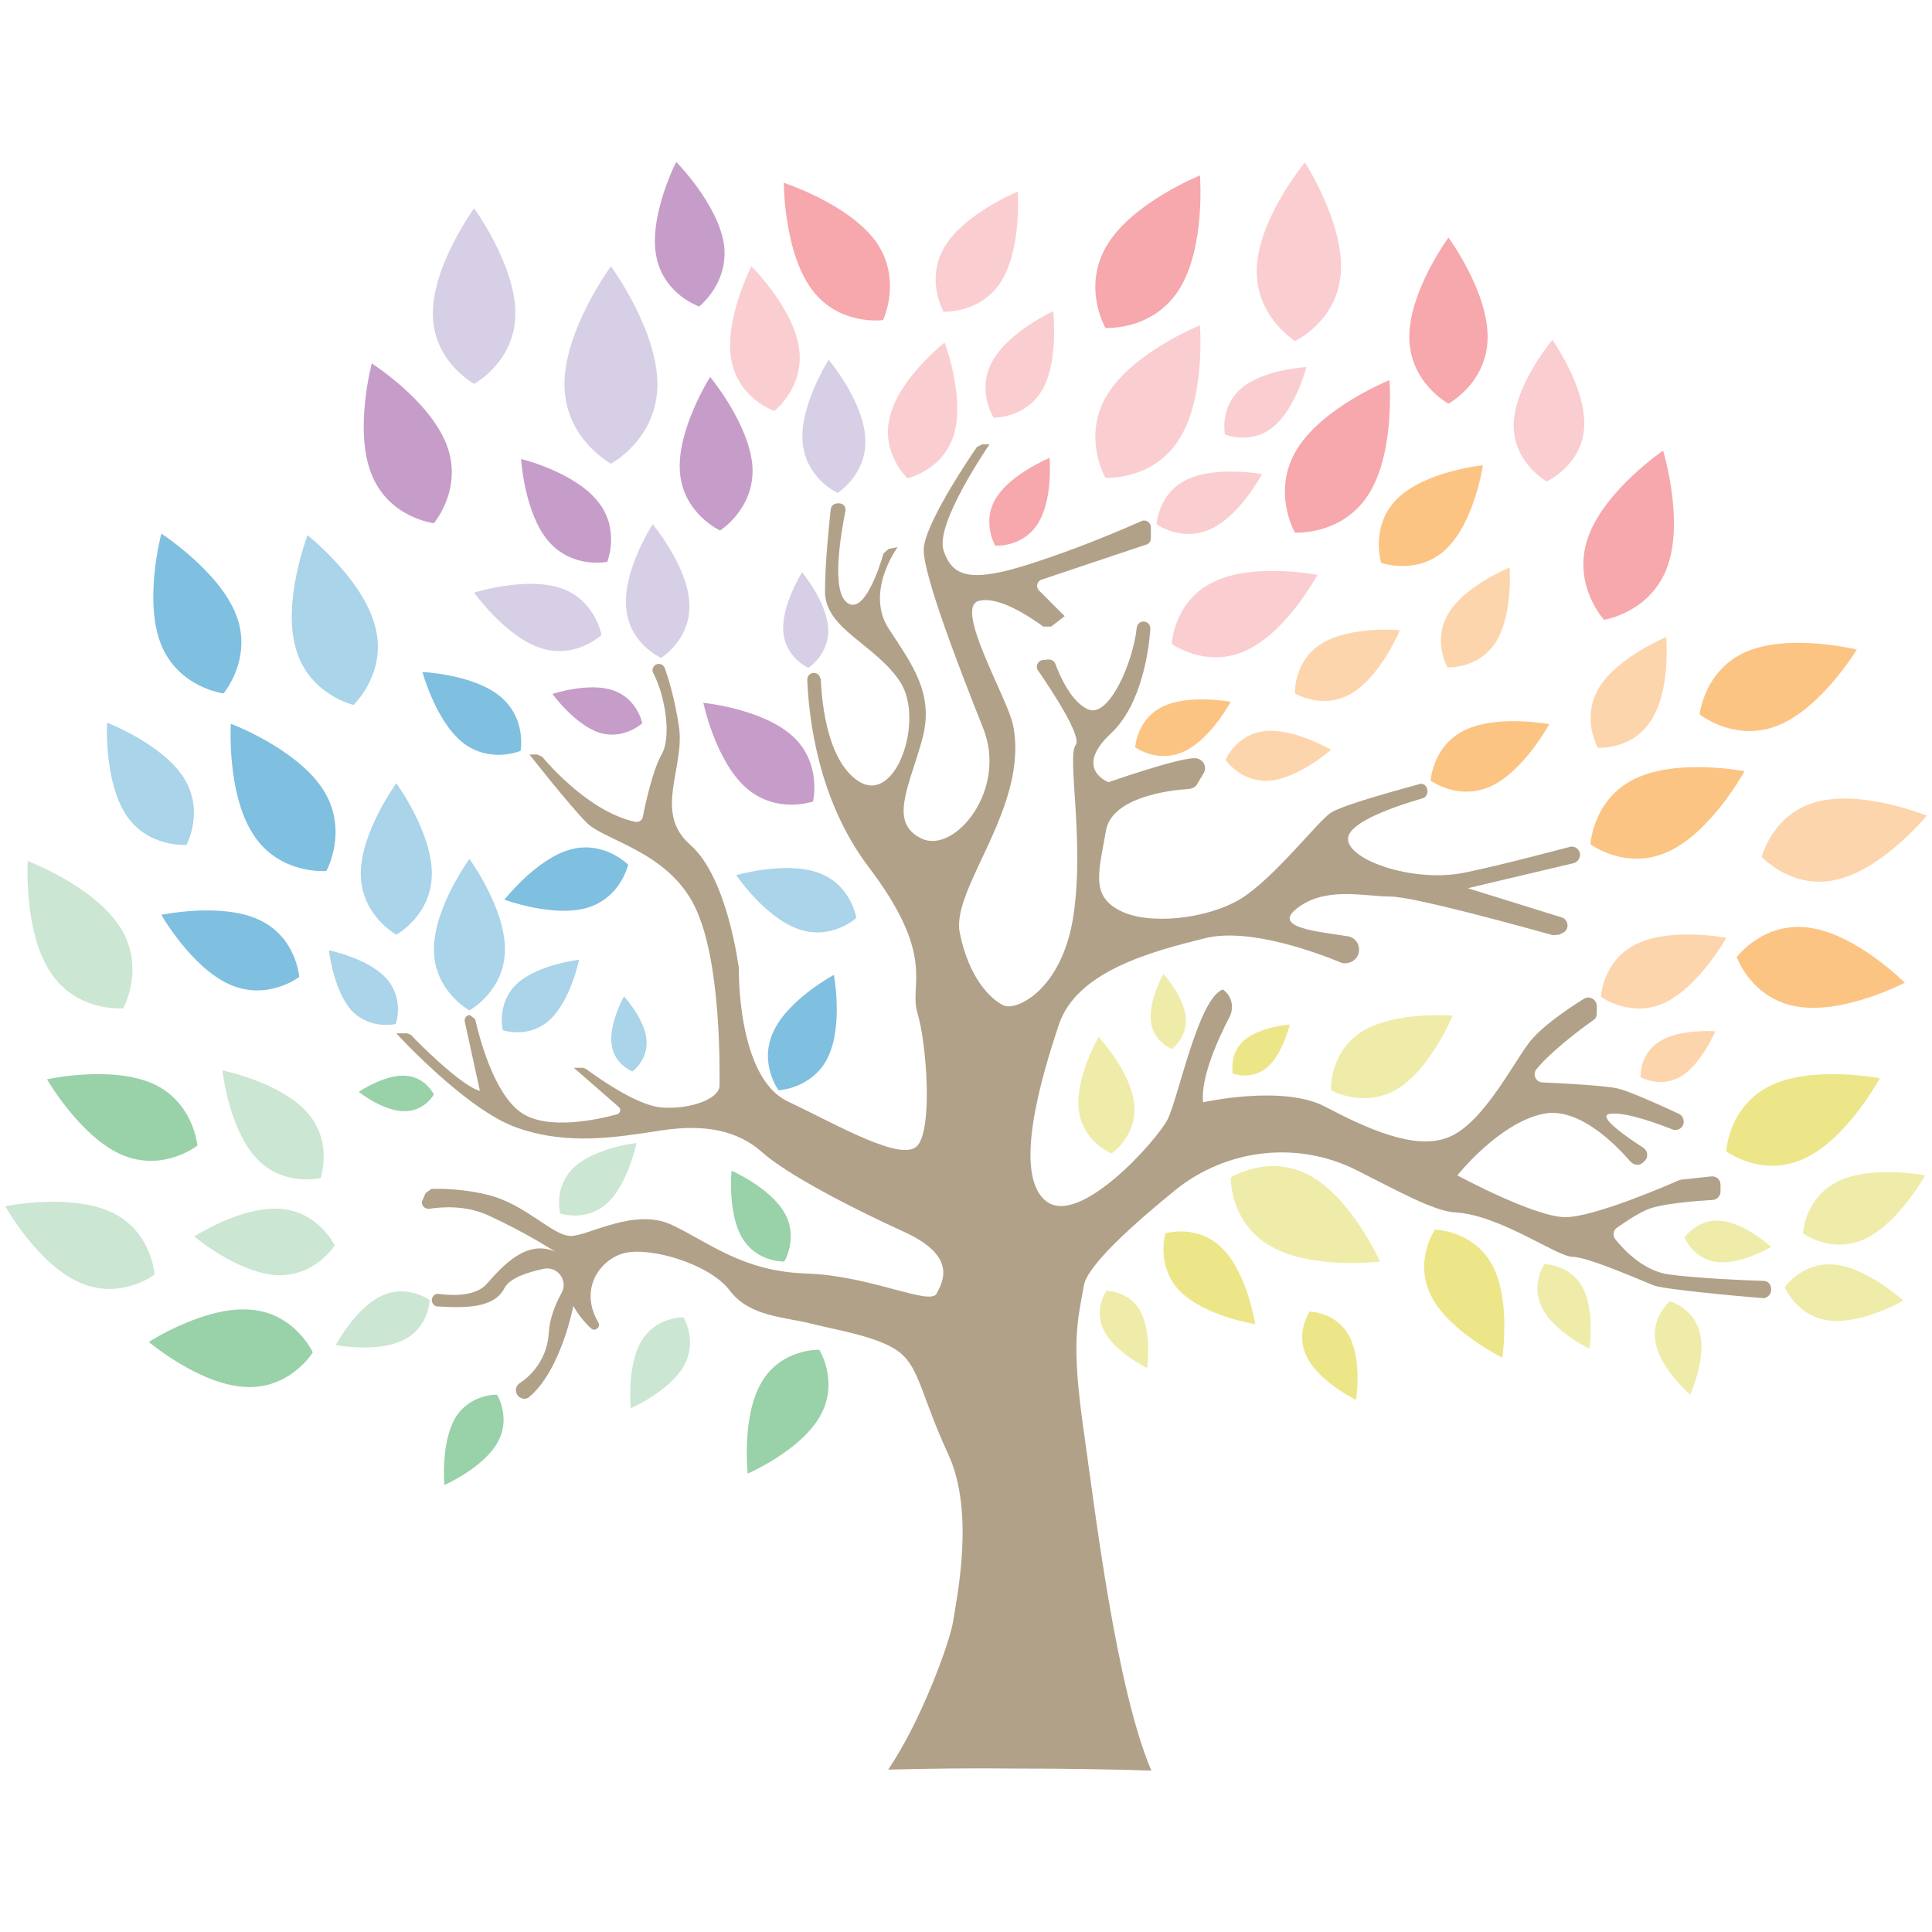 <?xml version="1.0" encoding="UTF-8"?>
<!-- Generator: Adobe Illustrator 27.0.1, SVG Export Plug-In . SVG Version: 6.00 Build 0)  -->
<svg xmlns="http://www.w3.org/2000/svg" xmlns:xlink="http://www.w3.org/1999/xlink" version="1.1" id="Layer_1" x="0px" y="0px" viewBox="0 0 370 370" style="enable-background:new 0 0 370 370;" xml:space="preserve">
<style type="text/css">
	.st0{fill:#B1A189;}
	.st1{fill:#D7CFE6;}
	.st2{fill:#F6A8AC;}
	.st3{fill:#FACED0;}
	.st4{fill:#FDD5AC;}
	.st5{fill:#A9D4EA;}
	.st6{fill:#7FBFE0;}
	.st7{fill:#CBE6D2;}
	.st8{fill:#EFECA9;}
	.st9{fill:#ECE688;}
	.st10{fill:#99D1A9;}
	.st11{fill:#C69DC8;}
	.st12{fill:#FCC483;}
	.st13{fill:#F49397;}
	.st14{fill:url(#SVGID_1_);}
	.st15{fill:#1C5956;}
	.st16{fill:#72623E;}
	.st17{fill:#69A39D;}
	.st18{fill:url(#SVGID_00000018224418275638602790000002428082557195152041_);}
</style>
<g>
	<g>
		<path class="st1" d="M125.9,73.6c0,10.5-8.9,15.2-8.9,15.2s-8.9-4.8-8.9-15.2c0-10.5,8.9-22.6,8.9-22.6S125.9,63.1,125.9,73.6"></path>
		<path class="st1" d="M98.7,60c0,9.3-7.9,13.5-7.9,13.5s-7.9-4.2-7.9-13.5c0-9.3,7.9-20.1,7.9-20.1S98.7,50.7,98.7,60"></path>
		<path class="st2" d="M262.2,94.5c-5,8.1-14.2,7.5-14.2,7.5s-4.6-7.9,0.4-16c5-8.1,17.7-13.2,17.7-13.2S267.2,86.5,262.2,94.5"></path>
		<path class="st2" d="M284.9,64.5c0,8.8-7.5,12.8-7.5,12.8s-7.5-4-7.5-12.8c0-8.8,7.5-19,7.5-19S284.9,55.7,284.9,64.5"></path>
		<path class="st3" d="M256.8,52c-0.5,9.5-8.8,13.3-8.8,13.3s-7.8-4.8-7.3-14.2c0.5-9.5,9.2-20,9.2-20S257.3,42.5,256.8,52"></path>
		<path class="st2" d="M225.9,55.3c-5,8.1-14.2,7.5-14.2,7.5s-4.6-7.9,0.4-16c5-8.1,17.7-13.2,17.7-13.2S230.9,47.2,225.9,55.3"></path>
		<path class="st4" d="M286.5,122.9c-3.3,5.3-9.3,4.9-9.3,4.9s-3-5.2,0.3-10.5c3.3-5.3,11.6-8.6,11.6-8.6S289.8,117.6,286.5,122.9"></path>
		<path class="st2" d="M319.4,108.3c-3.1,9-12.2,10.4-12.2,10.4s-6.2-6.7-3.1-15.7c3.1-9,14.4-16.7,14.4-16.7    S322.5,99.4,319.4,108.3"></path>
		<path class="st4" d="M316.3,137.8c-3.6,5.9-10.3,5.4-10.3,5.4s-3.3-5.8,0.3-11.6c3.6-5.8,12.8-9.6,12.8-9.6S320,132,316.3,137.8"></path>
		<path class="st3" d="M225.9,84c-5,8.1-14.2,7.5-14.2,7.5s-4.6-7.9,0.4-16c5-8.1,17.7-13.2,17.7-13.2S230.9,76,225.9,84"></path>
		<path class="st2" d="M198.8,100.2c-2.9,4.7-8.2,4.3-8.2,4.3s-2.7-4.6,0.2-9.2c2.9-4.6,10.2-7.6,10.2-7.6S201.7,95.6,198.8,100.2"></path>
		<path class="st3" d="M191.8,53.8c-3.9,6.3-11.1,5.9-11.1,5.9s-3.6-6.3,0.3-12.6c3.9-6.3,13.9-10.4,13.9-10.4    S195.7,47.4,191.8,53.8"></path>
		<path class="st3" d="M182.8,82.8c-1.9,7.2-9,8.8-9,8.8s-5.3-4.9-3.3-12.1c1.9-7.2,10.4-13.9,10.4-13.9S184.7,75.6,182.8,82.8"></path>
		<path class="st5" d="M96.7,181.8c0,8-6.8,11.7-6.8,11.7s-6.8-3.7-6.8-11.7c0-8,6.8-17.3,6.8-17.3S96.7,173.8,96.7,181.8"></path>
		<path class="st5" d="M82.7,167.3c0,8-6.8,11.7-6.8,11.7s-6.8-3.7-6.8-11.7c0-8,6.8-17.3,6.8-17.3S82.7,159.3,82.7,167.3"></path>
		<path class="st6" d="M61.8,151.1c5.1,7.8,0.7,15.7,0.7,15.7s-9,0.8-14-7c-5.1-7.8-4.3-21.2-4.3-21.2S56.7,143.3,61.8,151.1"></path>
		<path class="st5" d="M35.1,148.8c4.2,6.5,0.6,13,0.6,13s-7.4,0.6-11.6-5.8c-4.2-6.5-3.6-17.6-3.6-17.6S30.9,142.4,35.1,148.8"></path>
		<path class="st5" d="M71.8,119.8c2.5,9-4.1,15.2-4.1,15.2S59,133,56.6,124c-2.5-9,2.3-21.5,2.3-21.5S69.4,110.8,71.8,119.8"></path>
		<path class="st6" d="M95.7,133.3c5.2,4.2,4,10.5,4,10.5s-5.9,2.5-11.1-1.6c-5.2-4.2-7.7-13.5-7.7-13.5S90.5,129.1,95.7,133.3"></path>
		<path class="st7" d="M22.9,177.4c5.1,7.8,0.7,15.7,0.7,15.7s-9,0.8-14-7c-5.1-7.8-4.3-21.2-4.3-21.2S17.8,169.6,22.9,177.4"></path>
		<path class="st6" d="M49.5,176.1c7.3,3.3,7.8,11,7.8,11s-6.1,4.7-13.4,1.4c-7.3-3.3-13-13.3-13-13.3S42.3,172.8,49.5,176.1"></path>
		<path class="st5" d="M105.3,195.3c-4,3.7-9,2-9,2s-1.3-5.1,2.7-8.9c4-3.7,11.9-4.6,11.9-4.6S109.3,191.6,105.3,195.3"></path>
		<path class="st6" d="M109.2,162.7c6.5-1.8,11.1,2.9,11.1,2.9s-1.4,6.4-8,8.3c-6.5,1.8-15.7-1.6-15.7-1.6S102.7,164.5,109.2,162.7"></path>
		<path class="st7" d="M116.3,230.4c-4,3.7-9,2-9,2s-1.4-5.1,2.7-8.9c4-3.7,11.9-4.6,11.9-4.6S120.3,226.7,116.3,230.4"></path>
		<path class="st5" d="M123.8,199c0.4,4-2.7,6.2-2.7,6.2s-3.6-1.4-4-5.4c-0.4-4,2.4-9,2.4-9S123.4,195.1,123.8,199"></path>
		<path class="st8" d="M227.1,194.7c0.4,4-2.7,6.2-2.7,6.2s-3.6-1.4-4-5.4c-0.4-4,2.4-9,2.4-9S226.6,190.7,227.1,194.7"></path>
		<path class="st9" d="M238.3,199.2c-3,2.6-2.2,6.4-2.2,6.4s3.6,1.4,6.6-1.2c3-2.6,4.3-8.2,4.3-8.2S241.4,196.6,238.3,199.2"></path>
		<path class="st10" d="M77.4,206c4,0.1,5.7,3.6,5.7,3.6s-1.9,3.4-5.9,3.2c-4-0.1-8.5-3.7-8.5-3.7S73.4,205.9,77.4,206"></path>
		<path class="st5" d="M74,187.4c3.5,3.9,1.8,8.7,1.8,8.7s-4.9,1.2-8.5-2.6C63.8,189.5,63,182,63,182S70.5,183.5,74,187.4"></path>
		<path class="st7" d="M58.7,212.9c5.2,5.7,2.7,12.7,2.7,12.7s-7.2,1.8-12.4-3.9c-5.2-5.7-6.4-16.7-6.4-16.7S53.5,207.2,58.7,212.9"></path>
		<path class="st8" d="M217.2,211.3c0.7,6.2-4.3,9.6-4.3,9.6s-5.6-2.2-6.3-8.4c-0.7-6.2,3.8-13.9,3.8-13.9S216.5,205.1,217.2,211.3"></path>
		<path class="st10" d="M29.2,207.5c7.9,3.5,8.6,11.9,8.6,11.9s-6.6,5.2-14.6,1.7C15.3,217.6,9,206.7,9,206.7S21.2,204,29.2,207.5"></path>
		<path class="st7" d="M53.6,231.5c7.4,0.5,10.5,7,10.5,7s-3.8,6.1-11.2,5.7c-7.5-0.5-15.7-7.4-15.7-7.4S46.1,231,53.6,231.5"></path>
		<path class="st7" d="M21.2,232.1c7.9,3.6,8.4,12,8.4,12s-6.7,5.1-14.6,1.4C7.1,241.9,1,231,1,231S13.3,228.5,21.2,232.1"></path>
		<path class="st10" d="M47.7,250.8c8.7,0.5,12.2,8.2,12.2,8.2s-4.4,7.2-13.1,6.6c-8.7-0.5-18.3-8.6-18.3-8.6S39,250.2,47.7,250.8"></path>
		<path class="st7" d="M73,248.2c5-2.4,9.3,0.8,9.3,0.8s-0.2,5.4-5.2,7.7c-5,2.4-12.8,0.9-12.8,0.9S68,250.6,73,248.2"></path>
		<path class="st7" d="M122.8,256.9c2.8-4.8,8.1-4.6,8.1-4.6s2.8,4.6,0,9.4c-2.8,4.8-10.1,8-10.1,8S120,261.7,122.8,256.9"></path>
		<path class="st10" d="M142.1,237c2.8,4.8,8.1,4.6,8.1,4.6s2.8-4.6,0-9.4c-2.8-4.8-10.1-8-10.1-8S139.3,232.2,142.1,237"></path>
		<path class="st10" d="M87.1,271.7c2.8-4.8,8.1-4.6,8.1-4.6s2.8,4.6,0,9.3c-2.8,4.8-10.1,8-10.1,8S84.4,276.5,87.1,271.7"></path>
		<path class="st10" d="M145.8,264.8c3.8-6.6,11.1-6.3,11.1-6.3s3.9,6.2,0.1,12.8c-3.8,6.6-13.8,10.9-13.8,10.9    S142,271.3,145.8,264.8"></path>
		<path class="st3" d="M199.7,74.5c-3.1,5.6-9.4,5.5-9.4,5.5s-3.4-5.3-0.2-10.9c3.1-5.6,11.6-9.5,11.6-9.5S202.8,68.9,199.7,74.5"></path>
		<path class="st3" d="M153,66.5c1.2,7.6-4.7,12.2-4.7,12.2s-7.1-2.4-8.3-10.1c-1.2-7.6,3.9-17.6,3.9-17.6S151.8,58.8,153,66.5"></path>
		<path class="st11" d="M138.6,46.5c1.2,7.6-4.7,12.2-4.7,12.2s-7.1-2.4-8.3-10.1c-1.2-7.6,3.9-17.6,3.9-17.6S137.3,38.9,138.6,46.5    "></path>
		<path class="st3" d="M231.9,101.3c-5.6,2.6-10.4-0.9-10.4-0.9s0.3-6,5.9-8.6c5.6-2.6,14.3-1,14.3-1S237.5,98.7,231.9,101.3"></path>
		<path class="st1" d="M132,115.3c0.5,7.1-5.4,10.7-5.4,10.7s-6.3-2.8-6.7-9.9c-0.5-7.1,5.1-15.7,5.1-15.7S131.6,108.3,132,115.3"></path>
		<path class="st11" d="M144.1,89.3c0.5,8.1-6.2,12.3-6.2,12.3s-7.2-3.3-7.7-11.4c-0.5-8.1,5.8-18,5.8-18S143.5,81.2,144.1,89.3"></path>
		<path class="st11" d="M85.5,85.1c3.3,8.4-2.4,15.1-2.4,15.1s-8.7-1-12-9.5c-3.3-8.4,0.1-21.1,0.1-21.1S82.2,76.6,85.5,85.1"></path>
		<path class="st6" d="M45.2,117.7c3.3,8.4-2.4,15.1-2.4,15.1s-8.7-1.1-12-9.5c-3.3-8.4,0.1-21.1,0.1-21.1S41.9,109.3,45.2,117.7"></path>
		<path class="st11" d="M151.7,140.9c5.8,5.2,4,12.6,4,12.6s-7.1,2.5-12.9-2.7c-5.8-5.2-8.1-16.2-8.1-16.2S145.9,135.7,151.7,140.9"></path>
		<path class="st5" d="M156.6,167.1c6.4,2.2,7.4,8.7,7.4,8.7s-4.8,4.4-11.2,2.1c-6.4-2.3-11.8-10.3-11.8-10.3    S150.3,164.9,156.6,167.1"></path>
		<path class="st6" d="M158.6,202.4c-2.9,6.1-9.5,6.4-9.5,6.4s-3.9-5.3-0.9-11.4c2.9-6.1,11.5-10.7,11.5-10.7    S161.5,196.3,158.6,202.4"></path>
		<path class="st11" d="M114.3,95.8c4.6,5.4,2,11.8,2,11.8s-6.7,1.4-11.3-4c-4.6-5.4-5.2-15.7-5.2-15.7S109.7,90.3,114.3,95.8"></path>
		<path class="st1" d="M107.3,112.6c6.7,2.2,7.9,9,7.9,9s-5,4.7-11.7,2.5c-6.7-2.2-12.7-10.6-12.7-10.6S100.6,110.4,107.3,112.6"></path>
		<path class="st11" d="M117.4,132.2c4.7,1.6,5.6,6.3,5.6,6.3s-3.5,3.3-8.3,1.8c-4.7-1.6-8.9-7.4-8.9-7.4S112.7,130.6,117.4,132.2"></path>
		<path class="st1" d="M158.6,120.3c0.3,5-3.8,7.6-3.8,7.6s-4.5-2-4.8-7.1c-0.3-5,3.6-11.2,3.6-11.2S158.3,115.2,158.6,120.3"></path>
		<path class="st1" d="M165.7,83.8c0.5,7-5.3,10.6-5.3,10.6s-6.2-2.8-6.7-9.9c-0.5-7,5-15.6,5-15.6S165.3,76.7,165.7,83.8"></path>
		<path class="st2" d="M167.7,46.2c5.2,7.3,1.4,15.1,1.4,15.1s-8.6,1.2-13.8-6.1c-5.2-7.3-5.2-20.2-5.2-20.2S162.4,39,167.7,46.2"></path>
		<path class="st12" d="M226.8,143.9c-5.1,2.4-9.4-0.8-9.4-0.8s0.3-5.4,5.3-7.8c5-2.4,13-0.9,13-0.9S231.9,141.5,226.8,143.9"></path>
		<path class="st4" d="M243.3,149.5c-5.6,0.5-8.6-4-8.6-4s2.1-5,7.7-5.5c5.6-0.5,12.5,3.6,12.5,3.6S248.9,148.9,243.3,149.5"></path>
		<path class="st3" d="M243.9,81.7c-4.3,3.6-9.3,1.5-9.3,1.5s-1.1-5.3,3.2-8.9c4.3-3.6,12.4-4,12.4-4S248.2,78.1,243.9,81.7"></path>
		<path class="st4" d="M259,132.7c-5.6,3.4-11,0.1-11,0.1s-0.3-6.3,5.2-9.6c5.6-3.4,14.9-2.5,14.9-2.5S264.5,129.3,259,132.7"></path>
		<path class="st3" d="M238.8,124.5c-7.7,3.7-14.4-1.2-14.4-1.2s0.4-8.3,8.1-11.9c7.7-3.7,19.8-1.3,19.8-1.3    S246.6,120.8,238.8,124.5"></path>
		<path class="st12" d="M285.7,150.5c-6.3,3-11.7-1-11.7-1s0.3-6.7,6.6-9.7c6.3-3,16.1-1.1,16.1-1.1S291.9,147.5,285.7,150.5"></path>
		<path class="st12" d="M319.7,163c-8.1,3.9-15.1-1.3-15.1-1.3s0.4-8.7,8.6-12.6c8.1-3.9,20.9-1.4,20.9-1.4S327.8,159.2,319.7,163"></path>
		<path class="st9" d="M345.7,221.8c-8.1,3.9-15.1-1.3-15.1-1.3s0.4-8.7,8.5-12.6c8.1-3.9,20.9-1.4,20.9-1.4S353.8,218,345.7,221.8"></path>
		<path class="st8" d="M357.3,237.2c-6.5,3.1-12-1-12-1s0.3-6.9,6.8-10c6.5-3.1,16.6-1.1,16.6-1.1S363.7,234.1,357.3,237.2"></path>
		<path class="st12" d="M344.4,192.8c-8.9-1.3-11.8-9.5-11.8-9.5s5.2-7,14.1-5.6c8.9,1.3,18.1,10.5,18.1,10.5    S353.3,194.2,344.4,192.8"></path>
		<path class="st4" d="M352,168.4c-8.7,2.2-14.6-4.3-14.6-4.3s2.1-8.5,10.8-10.6c8.7-2.2,20.8,2.7,20.8,2.7S360.7,166.3,352,168.4"></path>
		<path class="st12" d="M340.6,138.9c-8.3,3.4-15.1-2.1-15.1-2.1s0.9-8.7,9.2-12.1c8.3-3.4,20.9-0.3,20.9-0.3    S348.9,135.5,340.6,138.9"></path>
		<path class="st12" d="M277,105.1c-5.4,5.2-12.5,2.7-12.5,2.7s-2.2-7.2,3.2-12.4c5.4-5.2,16.3-6.3,16.3-6.3S282.4,99.9,277,105.1"></path>
		<path class="st3" d="M303.4,81.6c-0.3,7.5-7.2,10.6-7.2,10.6s-6.6-3.7-6.3-11.2c0.3-7.5,7.4-15.9,7.4-15.9S303.7,74.1,303.4,81.6"></path>
		<path class="st4" d="M318.9,192c-6.6,3.1-12.3-1.1-12.3-1.1s0.3-7.1,7-10.2c6.6-3.1,17-1.1,17-1.1S325.5,188.8,318.9,192"></path>
		<path class="st8" d="M350.4,252.9c-6.3-0.7-8.6-6.4-8.6-6.4s3.5-5,9.7-4.3c6.3,0.7,13,6.9,13,6.9S356.7,253.6,350.4,252.9"></path>
		<path class="st8" d="M328.9,241.7c-4.6-0.5-6.3-4.7-6.3-4.7s2.5-3.7,7.1-3.2c4.6,0.5,9.5,5,9.5,5S333.5,242.2,328.9,241.7"></path>
		<path class="st4" d="M322,206.1c-3.9,2.4-7.8,0.2-7.8,0.2s-0.3-4.5,3.7-6.9c3.9-2.4,10.6-1.9,10.6-1.9S325.9,203.7,322,206.1"></path>
		<path class="st9" d="M226,247.3c-4.7-4.8-2.8-11.1-2.8-11.1s6.3-1.9,11,3c4.7,4.8,6.2,14.4,6.2,14.4S230.8,252.1,226,247.3"></path>
		<path class="st8" d="M243.4,238.7c-7.9-4.4-7.7-13.2-7.7-13.2s7.4-4.7,15.3-0.3c7.9,4.4,13.3,16.4,13.3,16.4    S251.3,243.2,243.4,238.7"></path>
		<path class="st8" d="M267.7,208.5c-6.4,3.9-12.8,0.3-12.8,0.3s-0.4-7.3,6-11.3c6.4-3.9,17.3-3,17.3-3S274.1,204.5,267.7,208.5"></path>
		<path class="st9" d="M274.2,248.4c-3.6-6.8,0.6-12.9,0.6-12.9s7.4,0.1,11,6.8c3.6,6.8,1.9,17.7,1.9,17.7S277.7,255.1,274.2,248.4"></path>
		<path class="st9" d="M250.4,260.1c-2.5-4.7,0.4-8.9,0.4-8.9s5.1,0,7.6,4.7c2.5,4.7,1.3,12.2,1.3,12.2S252.9,264.8,250.4,260.1"></path>
		<path class="st8" d="M211.5,255c-2.2-4.1,0.4-7.8,0.4-7.8s4.5,0,6.6,4.1c2.1,4.1,1.2,10.7,1.2,10.7S213.7,259.1,211.5,255"></path>
		<path class="st8" d="M295.4,250.6c-2.4-4.5,0.4-8.5,0.4-8.5s4.9,0,7.3,4.5c2.4,4.5,1.3,11.7,1.3,11.7S297.7,255.1,295.4,250.6"></path>
		<path class="st8" d="M317.1,257.3c-1.1-4.9,2.7-8.1,2.7-8.1s4.7,1.3,5.8,6.3c1.1,4.9-1.9,11.6-1.9,11.6S318.1,262.3,317.1,257.3"></path>
		<path class="st0" d="M170.1,338.9c6.4-9.4,11.8-24.5,12.4-28.2c0.8-5.1,4.2-21.2-0.9-32.2c-5.1-11-5.5-16.5-9.3-19.5    c-3.8-3-11.8-4.2-16.9-5.5c-5.1-1.3-11.8-1.3-15.6-6.3c-3.8-5.1-15.2-8.5-20.3-7.2c-4.3,1.1-8.8,6.6-4.9,13.3    c0.5,0.9-0.7,1.8-1.4,1.1c-1.2-1.1-2.4-2.5-3.4-4.3c0,0-2.3,12.2-8.4,17.4c-1,0.9-2.6,0.1-2.6-1.3c0-0.5,0.3-1,0.7-1.3    c1.6-1,5.3-4.1,5.6-9.7c0.2-2.8,1.2-5.3,2.4-7.5c1.4-2.4-0.7-5.3-3.4-4.7c-3.3,0.7-6.5,1.8-7.5,3.7c-2,3.9-7.6,3.8-12.8,3.5    c-0.6,0-1.1-0.6-1.1-1.2c0-0.7,0.6-1.3,1.3-1.2c2.3,0.3,7,0.6,9.2-1.9c3-3.4,7.6-8.6,13.1-6.2c0,0-5.3-3.5-12.7-6.9    c-4.3-2-8.8-1.7-11.4-1.3c-0.9,0.1-1.7-0.8-1.3-1.6l0.6-1.4l1.1-0.8c1.8-0.1,6.5,0,11.1,1.2c7,1.8,12.2,7.8,15.6,7.8    c3.4,0,12.3-5.5,19.4-2.1c7.2,3.4,13.5,8.9,25.8,9.3c12.3,0.4,23.7,6.3,24.9,3.8c1.3-2.5,3.8-7.2-6.3-11.8    c-10.1-4.6-22.4-11-27.1-15.2c-4.7-4.2-11-5.5-19.4-4.2c-8.5,1.3-17.8,2.9-27.5-0.5c-9.7-3.3-23.2-18.1-23.2-18.1h2.1l0.7,0.3    c1.6,1.7,9.8,9.9,13.2,10.7L89,195.6c-0.1-0.6,0.3-1.2,1-1.2l1,0.8c0.7,3,3.4,14,8.7,17.8c5,3.6,14.8,1.4,18.5,0.4    c0.6-0.2,0.8-1,0.3-1.4l-8.6-7.5h1.8l0.5,0.2c1.4,1,9.6,7.1,14.6,7.4c5.5,0.4,11-1.7,11-4.2c0-2.5,0.4-23.7-4.7-34.2    c-5.1-10.6-17.3-12.7-20.7-16.1c-3.4-3.4-11-13.1-11-13.1h1.5l0.9,0.4c1.7,2,9.4,10.7,17.9,12.5c0.6,0.1,1.3-0.3,1.4-0.9    c0.5-2.6,1.9-9,3.6-12c2-3.5,0.6-11.5-1.6-15.6c-0.3-0.5-0.1-1.1,0.3-1.5c0.7-0.5,1.6-0.2,1.9,0.5c0.7,2,1.9,5.8,2.7,11.1    c1.3,8-5,16.5,2.2,22.8c7.2,6.3,9.3,23.7,9.3,23.7s-0.4,20.7,9.3,25.4c9.7,4.6,22,11.8,24.9,8.5c3-3.4,1.7-19.9,0-25.4    c-1.7-5.5,3.8-10.6-9.3-27.9c-9.8-12.9-11.5-28.7-11.8-35.9c0-1.3,1.5-1.8,2.3-0.8l0.3,0.7c0.1,2.4,0.7,15.3,7.2,19.5    c7.2,4.7,12.7-11.8,8-19c-4.7-7.2-14.4-10.1-14.4-17.3c0-5.7,0.8-13,1.1-15.8c0.1-0.6,0.6-1.1,1.3-1.1h0.3c0.8,0,1.4,0.7,1.2,1.5    c-0.8,4.1-2.8,15.1,0.3,17.5c3.2,2.5,6.2-6.6,7-9.4l1-0.9l1.7-0.3c0,0-6.3,8.5-1.7,15.6c4.7,7.2,8.9,12.7,6.3,21.6    c-2.5,8.9-6.3,15.6,0,18.6c6.3,3,16.5-9.3,11.8-21.1c-4.7-11.8-11.4-29.2-11.4-34.2c0-4.5,8.3-17,10.2-19.7l1-0.5h1.4    c0,0-10.5,15.2-8.8,20.3c1.7,5.1,5.1,6.3,16.9,2.5c9-2.9,17.4-6.5,21-8.1c0.9-0.4,1.8,0.3,1.8,1.2v2.1c0,0.6-0.4,1.1-0.9,1.2    l-20,6.7c-0.9,0.3-1.2,1.4-0.5,2.1l4.9,4.9l-2.6,2l-1.5,0c-2.2-1.6-8.5-6-12.4-4.9c-4.7,1.3,5.5,18.5,6.6,23.7    c3.2,15.6-11.9,31.3-10.2,39.8c1.7,8.5,5.7,12.6,8.3,13.9c2.5,1.3,11.4-3,13.5-17.3c2.1-14.4-1.3-30.4,0.4-32.5    c1.3-1.6-4.6-10.5-7.2-14.3c-0.6-0.8,0-1.9,0.9-2l1.1-0.1c0.6,0,1.1,0.3,1.3,0.8c0.8,2.2,3.1,7.5,6.4,8.8c3.9,1.5,8.5-9,9.2-15.7    c0.1-0.8,0.9-1.4,1.7-1.1c0.6,0.2,0.9,0.7,0.9,1.3c-0.2,3.4-1.5,14.5-7.6,20.1c-7.2,6.8-0.4,9.3-0.4,9.3s13.1-4.6,16.5-4.6    c1.5,0,2.5,1.6,1.7,2.9l-1.2,2c-0.3,0.6-0.9,0.9-1.6,1c-3.5,0.2-14.8,1.5-15.9,8c-1.3,7.6-3,12.3,2.5,15.2    c5.5,3,16.9,1.7,23.2-2.1c6.3-3.8,14.8-14.8,17.3-16.5c2.5-1.7,15.6-5.1,16.9-5.5l0.3-0.1c1.6-0.1,1.9,2.4,0.4,2.8    c-5.2,1.5-13.6,4.4-14.2,7.4c-0.8,4.2,12.3,8.9,22.4,6.8c7.6-1.6,16.1-3.9,20-4.9c1-0.3,2,0.5,2,1.5c0,0.7-0.5,1.4-1.2,1.6    l-20.3,4.8l18,5.6c1.3,0.4,1.5,2.3,0.3,2.9l-0.8,0.4l-1.2,0.1c-4-1.1-26.5-7.4-31.1-7.4c-5.1,0-12.7-2.1-18.2,2.5    c-3.9,3.3,3.2,4.1,10,5.1c2.5,0.4,3,3.8,0.7,4.9c-0.7,0.3-1.5,0.4-2.1,0.1c-3.9-1.6-17.4-6.8-26-4.6c-10.1,2.5-24.5,6.3-27.9,16.5    c-3.4,10.1-8.9,28.7-2.5,33.8c6.3,5.1,21.1-11.4,23.3-15.6c2.1-4.2,5.9-23.3,10.6-24.9c1.7,1.2,2.2,3.4,1.3,5.2    c-2.2,4.2-5.6,11.7-5.1,16.4c0,0,15.2-3.4,23.3,0.8c8,4.2,17.3,8.5,23.7,5.9c6.3-2.5,11.8-13.1,15.2-17.8    c2.3-3.2,7.5-6.7,10.7-8.7c1.1-0.7,2.5,0.1,2.5,1.4v1.4c0,0.5-0.2,1-0.7,1.3c-2,1.4-7.8,5.7-10.8,9.3c-0.9,1-0.2,2.6,1.2,2.6    c4.3,0.2,12.1,0.6,14.5,1.2c2.3,0.6,8.1,3.2,11.5,4.8c1.1,0.5,1.3,2.1,0.3,2.8c-0.4,0.3-1,0.4-1.5,0.2c-2.3-0.9-8.8-3.4-11.9-3    c-2.9,0.3,3.2,4.5,6.3,6.5c0.9,0.6,1,1.8,0.3,2.5l-0.3,0.3c-0.7,0.7-1.7,0.6-2.4-0.1c-2.7-3.1-9.9-10.6-16.7-9.2    c-8.5,1.7-16.5,11.8-16.5,11.8s14.8,8,20.7,8c5.5,0,19.8-6.2,21.8-7.1l0.5-0.1l5.6-0.6c1-0.1,1.8,0.6,1.8,1.6v1.3    c0,0.8-0.7,1.6-1.5,1.6c-3.1,0.2-10.3,0.7-12.9,2c-2.1,1-4.1,2.4-5.4,3.3c-0.8,0.5-0.9,1.6-0.3,2.3c1.7,2.1,5.5,6.1,10.4,6.7    c5.3,0.7,14.3,1.1,17.9,1.2c0.9,0,1.5,0.7,1.5,1.6v0.1c0,0.9-0.8,1.7-1.7,1.6c-5-0.4-18.9-1.7-20.7-2.4    c-2.1-0.8-12.7-5.5-15.6-5.5c-3,0-13.9-8-22.4-8.5c-4.2-0.2-11.4-4.3-19-8.1c-11.3-5.7-24.9-4.1-34.7,3.8    c-8,6.5-16.8,14.4-17.5,18.2c-1.3,7.2-2.5,11,0,28.3c2.1,14.7,6.1,48.7,12.9,64.7c-8.5-0.3-17.2-0.4-26-0.4    C186.2,338.6,178.1,338.7,170.1,338.9"></path>
	</g>
</g>
</svg>
